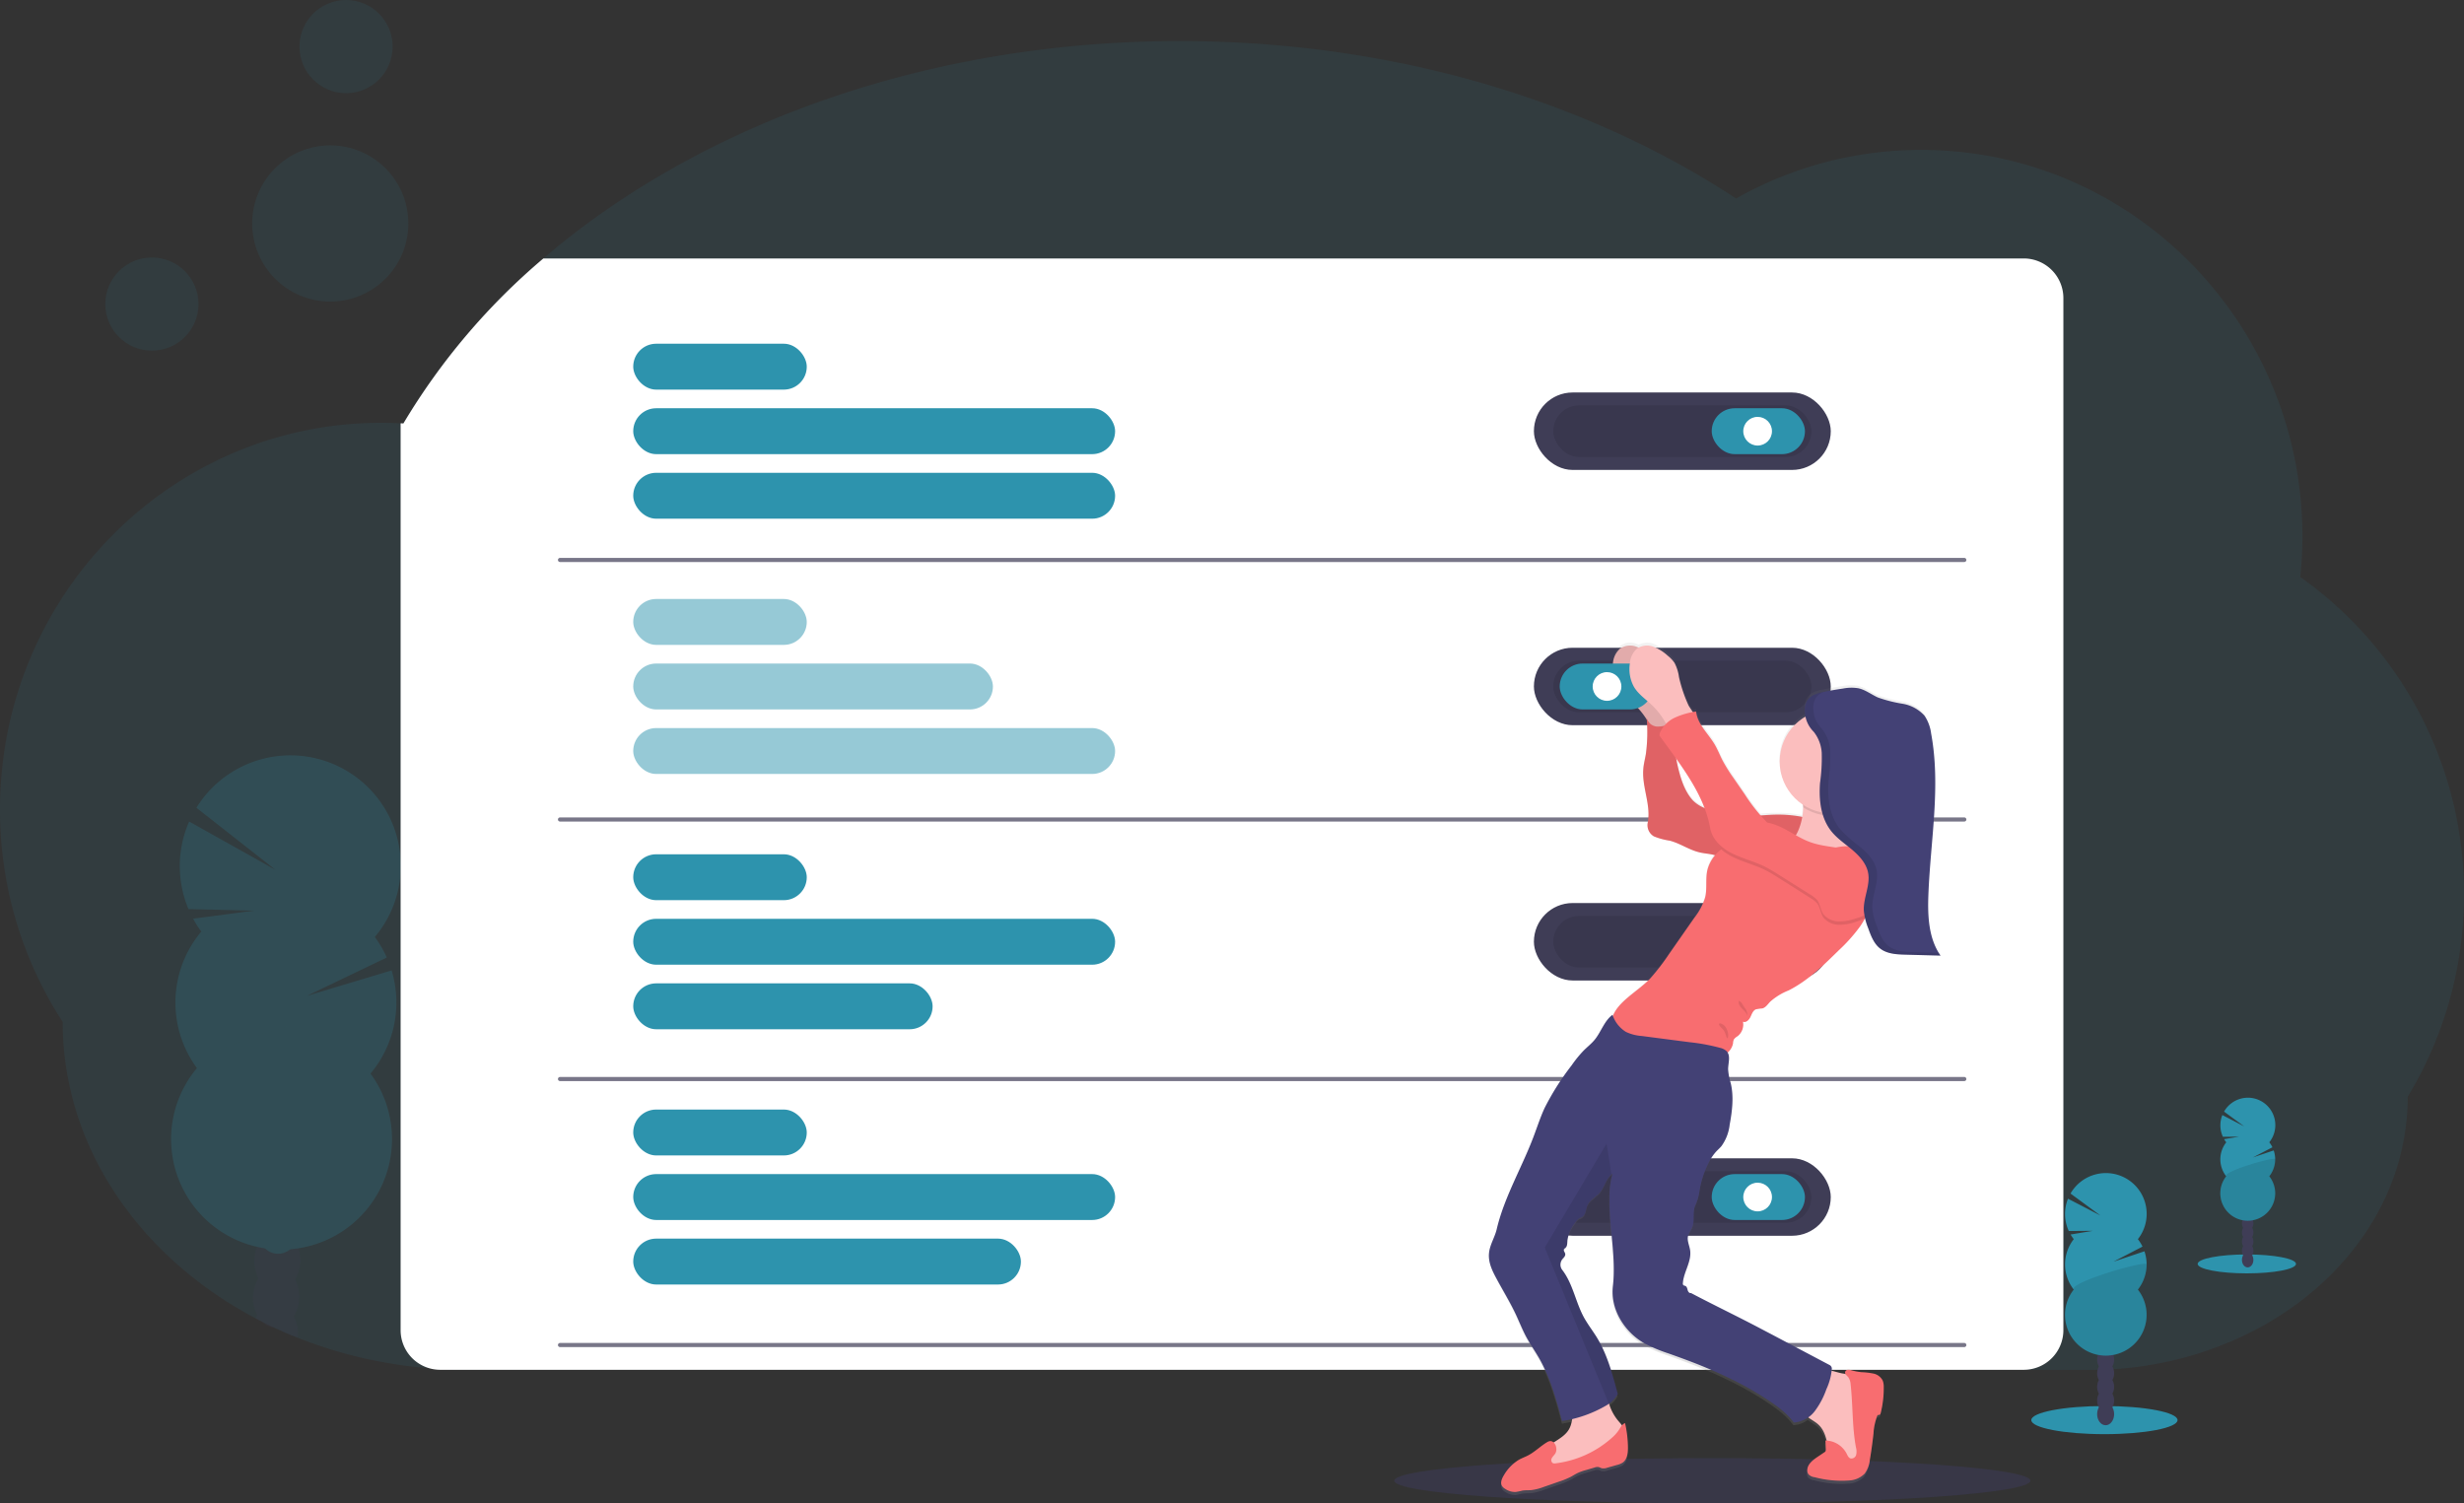<svg xmlns="http://www.w3.org/2000/svg" xmlns:xlink="http://www.w3.org/1999/xlink" width="597.999" height="364.857" viewBox="0 0 597.999 364.857"><rect x="0" y="0" width="597.999" height="364.857" fill="#333333" stroke="none"/><defs><style>.a,.d{fill:#2d93ad;}.a,.f,.j{opacity:0.1;}.b{opacity:0.2;}.c{fill:#3f3d56;}.e{fill:#fff;}.g,.j{fill:#6c63ff;}.h{opacity:0.5;}.i{fill:none;stroke:#3f3d56;stroke-linecap:round;stroke-miterlimit:10;opacity:0.7;}.k{fill:url(#a);}.l{fill:#fbbebe;}.m{fill:#f86d70;}.n{fill:#434175;}</style><linearGradient id="a" x1="9.046" y1="1" x2="9.046" gradientUnits="objectBoundingBox"><stop offset="0" stop-color="gray" stop-opacity="0.251"/><stop offset="0.54" stop-color="gray" stop-opacity="0.122"/><stop offset="1" stop-color="gray" stop-opacity="0.102"/></linearGradient></defs><g transform="translate(0)"><path class="a" d="M626,327.2a94.383,94.383,0,0,1-13.654,49.073c0,18.1-8.437,34.5-22.122,46.455a75.659,75.659,0,0,1-11.019,7.987c-.157.1-.319.193-.481.287-.293.173-.585.345-.883.523l-.277.162h0a86.046,86.046,0,0,1-42.393,10.873H141.52q-4.7,0-9.325-.376a110.372,110.372,0,0,1-31.918-7.391q-2.99-1.181-5.865-2.54-1.37-.643-2.713-1.322c-.559-.282-1.119-.575-1.673-.868a97.969,97.969,0,0,1-18.013-12.226c-17.773-15.279-28.792-36.387-28.792-59.7A94.352,94.352,0,0,1,28,306.557c0-51.823,41.421-93.835,92.522-93.835,1.568,0,3.136.047,4.7.131a4.783,4.783,0,0,1,.669.031,159.413,159.413,0,0,1,33.977-40.051c37.762-32.357,92.951-52.753,154.429-52.753,51.656,0,98.874,14.4,135.041,38.2a91.048,91.048,0,0,1,44.928-11.787c51.091,0,92.522,42.011,92.522,93.835a96.68,96.68,0,0,1-.523,9.817A94.091,94.091,0,0,1,626,327.2Z" transform="translate(-28 -110.106)"/><g class="b" transform="translate(41.525 183.339)"><path class="c" d="M156.963,713.939a6.226,6.226,0,0,1-.052.706q-2.99-1.181-5.865-2.54a4.758,4.758,0,0,1-2.713-1.323c-.559-.282-1.119-.575-1.673-.868a7.157,7.157,0,0,1,.423-.763,4.863,4.863,0,0,1,8.85.272A8.818,8.818,0,0,1,156.963,713.939Z" transform="translate(-126.159 -573.298)"/><path class="c" d="M156.692,696.819a8.823,8.823,0,0,1-1.312,4.433,5.262,5.262,0,0,1-4.516,2.708l-.371-.026a4.757,4.757,0,0,1-2.713-1.323,6.552,6.552,0,0,1-1.249-1.631,9.174,9.174,0,0,1,.282-8.949,4.863,4.863,0,0,1,8.85.272A8.818,8.818,0,0,1,156.692,696.819Z" transform="translate(-125.606 -565.127)"/><ellipse class="c" cx="7.323" cy="5.593" rx="7.323" ry="5.593" transform="translate(19.958 129.727) rotate(-88.19)"/><ellipse class="d" cx="7.323" cy="5.593" rx="7.323" ry="5.593" transform="translate(20.238 120.778) rotate(-88.19)"/><ellipse class="d" cx="7.323" cy="5.593" rx="7.323" ry="5.593" transform="translate(20.571 111.258) rotate(-88.282)"/><path class="d" d="M114.774,494.5a25.958,25.958,0,0,1-1.986-3.136l14.772-1.95-15.9-.382a26.858,26.858,0,0,1,.162-21.244l20.972,11.735-19.21-15.081a26.805,26.805,0,1,1,43.3,31.364,26.722,26.722,0,0,1,2.9,4.982L140.4,510.1l20.559-6.184a26.836,26.836,0,0,1-5.133,25.044,26.805,26.805,0,1,1-42.111-1.328,26.805,26.805,0,0,1,1.045-33.13Z" transform="translate(-107.44 -451.737)"/><path class="a" d="M162.1,567.732a26.69,26.69,0,0,1-6.273,16.382,26.805,26.805,0,1,1-42.111-1.328C110.279,578.118,162.19,564.721,162.1,567.732Z" transform="translate(-107.44 -506.89)"/></g><path class="e" d="M617.544,230.623V481.1a9.623,9.623,0,0,1-9.623,9.623h-384.3a9.477,9.477,0,0,1-2.655-.376A9.608,9.608,0,0,1,214,481.1V261.02a4.778,4.778,0,0,1,.669.031A159.413,159.413,0,0,1,248.646,221H607.921A9.623,9.623,0,0,1,617.544,230.623Z" transform="translate(-116.773 -158.273)"/><rect class="c" width="72.047" height="18.797" rx="9.399" transform="translate(372.269 95.256)"/><rect class="f" width="62.654" height="12.509" rx="6.254" transform="translate(376.964 98.398)"/><rect class="d" width="22.624" height="11.139" rx="5.57" transform="translate(415.426 99.083)"/><circle class="e" cx="3.481" cy="3.481" r="3.481" transform="translate(423.084 101.174)"/><rect class="c" width="72.047" height="18.797" rx="9.399" transform="translate(372.269 219.168)"/><rect class="f" width="62.654" height="12.509" rx="6.254" transform="translate(376.964 222.31)"/><rect class="g" width="22.624" height="11.139" rx="5.57" transform="translate(415.426 222.995)"/><circle class="e" cx="3.481" cy="3.481" r="3.481" transform="translate(423.084 225.086)"/><rect class="c" width="72.047" height="18.797" rx="9.399" transform="translate(372.269 281.122)"/><rect class="f" width="62.654" height="12.509" rx="6.254" transform="translate(376.964 284.269)"/><rect class="d" width="22.624" height="11.139" rx="5.57" transform="translate(415.426 284.953)"/><circle class="e" cx="3.481" cy="3.481" r="3.481" transform="translate(423.084 287.039)"/><rect class="d" width="42.116" height="11.139" rx="5.57" transform="translate(153.681 83.422)"/><rect class="d" width="116.949" height="11.139" rx="5.57" transform="translate(153.681 99.083)"/><rect class="d" width="116.949" height="11.139" rx="5.57" transform="translate(153.681 114.749)"/><g class="h" transform="translate(153.681 145.375)"><rect class="d" width="42.116" height="11.139" rx="5.57"/><rect class="d" width="87.295" height="11.139" rx="5.57" transform="translate(0 15.666)"/><rect class="d" width="116.949" height="11.139" rx="5.57" transform="translate(0 31.327)"/></g><rect class="d" width="42.116" height="11.139" rx="5.57" transform="translate(153.681 207.334)"/><rect class="d" width="116.949" height="11.139" rx="5.57" transform="translate(153.681 222.995)"/><rect class="d" width="72.659" height="11.139" rx="5.57" transform="translate(153.681 238.661)"/><rect class="d" width="42.116" height="11.139" rx="5.57" transform="translate(153.681 269.287)"/><rect class="d" width="116.949" height="11.139" rx="5.57" transform="translate(153.681 284.953)"/><rect class="d" width="94.091" height="11.139" rx="5.57" transform="translate(153.681 300.614)"/><line class="i" x2="340.817" transform="translate(135.909 135.903)"/><line class="i" x2="340.817" transform="translate(135.909 198.892)"/><line class="i" x2="340.817" transform="translate(135.909 261.88)"/><line class="i" x2="340.817" transform="translate(135.909 326.437)"/><ellipse class="j" cx="77.196" cy="5.489" rx="77.196" ry="5.489" transform="translate(338.371 353.88)"/><circle class="a" cx="11.307" cy="11.307" r="11.307" transform="translate(25.556 62.492)"/><circle class="a" cx="11.307" cy="11.307" r="11.307" transform="translate(72.68 0)"/><circle class="a" cx="18.949" cy="18.949" r="18.949" transform="translate(61.206 35.289)"/><rect class="c" width="72.047" height="18.797" rx="9.399" transform="translate(372.269 157.21)"/><rect class="f" width="62.654" height="12.509" rx="6.254" transform="translate(376.964 160.357)"/><path class="k" d="M737.067,588.936c.821-.12,1.641-.288,2.446-.476a7.64,7.64,0,0,1-.69,2.321c-.8,1.516-2.363,2.431-3.8,3.361a1.176,1.176,0,0,0-1.484-.1c-1.73,1.045-3.11,2.52-4.945,3.419-.643.314-1.312.565-1.939.915a10.456,10.456,0,0,0-3.659,3.779c-.523.81-.946,1.877-.434,2.682a2.321,2.321,0,0,0,.742.664,4.223,4.223,0,0,0,2.546.758c.523-.047,1.045-.246,1.615-.334.716-.125,1.448-.063,2.169-.125a12.684,12.684,0,0,0,3.053-.789l3.591-1.255a20.72,20.72,0,0,0,2.953-1.213c.57-.308,1.108-.669,1.688-.951a13.608,13.608,0,0,1,2.018-.711l2.039-.6a1.987,1.987,0,0,1,.92-.12c.282.052.523.23.81.3a2.447,2.447,0,0,0,1.307-.125l2.363-.669a4.453,4.453,0,0,0,1.406-.585c1.082-.768,1.276-2.295,1.27-3.628a27.481,27.481,0,0,0-.679-6,1.867,1.867,0,0,0-.768.58,11.175,11.175,0,0,0-.779-.978,11.659,11.659,0,0,1-2.358-4.354,7.663,7.663,0,0,0,2.091-2.363c-1.249-4.762-2.53-9.6-5.07-13.8-.831-1.37-1.782-2.655-2.614-4-2.472-3.92-2.979-8.886-5.807-12.545a2.175,2.175,0,0,1,0-2.551c.324-.429.847-.831.747-1.364-.073-.382-.47-.732-.319-1.087.073-.173.251-.267.387-.392.481-.45.418-1.207.465-1.866a9.084,9.084,0,0,1,2.044-4.475,2.751,2.751,0,0,1,.753-.815c.256-.157.559-.23.815-.387.9-.57.836-1.892,1.265-2.875.564-1.3,1.986-1.95,2.917-3,1.187-1.338,1.49-3.2,2.739-4.365a3.192,3.192,0,0,1,.413-.334,21.032,21.032,0,0,0-.737,6.09c-.12,7.072,1.636,14.391.815,21.432-.648,5.572,2.755,11.129,7.579,13.915a36.228,36.228,0,0,0,5.9,2.5c3.021,1.082,6.032,2.2,9,3.44q3.136,1.317,6.189,2.828a77.041,77.041,0,0,1,7.318,4.082c2.906,1.866,5.818,3.758,7.883,6.545a6.241,6.241,0,0,0,3.481-1.281c.795.627,1.756,1.1,2.5,1.8a7.557,7.557,0,0,1,1.986,3.9H800.9c.037.7.068,1.39.1,2.091a.888.888,0,0,1-.078.523.946.946,0,0,1-.282.256l-1.61,1.093c-1.171.789-2.462,1.788-2.525,3.2a1.631,1.631,0,0,0,.35,1.145,2.467,2.467,0,0,0,1.432.648,25.236,25.236,0,0,0,8.51.784,5.6,5.6,0,0,0,3.623-1.673,7.173,7.173,0,0,0,1.265-3.471c.35-2.091.643-4.229.873-6.351a14.042,14.042,0,0,1,.868-4.218.523.523,0,0,1,.225-.282c.12-.052.261,0,.387-.052s.209-.246.251-.4a24.931,24.931,0,0,0,.748-6.315,4.254,4.254,0,0,0-.246-1.626,3.283,3.283,0,0,0-2.237-1.725,17.808,17.808,0,0,0-2.891-.345,14.36,14.36,0,0,1-2.4-.439,2.194,2.194,0,0,0-1-.131.7.7,0,0,0-.607.7.9.9,0,0,0,.126.34l-.815-.162c-.659-.12-1.568-.408-2.556-.648a4.544,4.544,0,0,1,.031-.523.988.988,0,0,0-.554-.9l-13.81-7.381-2.582-1.38c-5.656-3.027-11.5-5.823-17.172-8.85-.376.115-.69-.319-.8-.706s-.188-.847-.549-1.019c-.178-.084-.413-.078-.523-.23a.622.622,0,0,1-.1-.465c.183-2.755,2.154-5.3,1.762-8.024-.167-1.166-.768-2.316-.523-3.46a16.37,16.37,0,0,1,1.046-2.185c.679-1.683,0-3.706.742-5.353a12.392,12.392,0,0,0,1-3.408,23.415,23.415,0,0,1,2.091-6.764,12.21,12.21,0,0,1,1.945-2.964c.413-.45.878-.852,1.275-1.317a11.01,11.01,0,0,0,1.986-5.227c.617-3.351,1.046-6.827.272-10.151a14.518,14.518,0,0,1-.643-3.413c0-1.39.559-2.985-.115-4.1a3.607,3.607,0,0,0,1.3-2.232,2.883,2.883,0,0,1,.183-.925,2.687,2.687,0,0,1,.873-.784,3.612,3.612,0,0,0,1.349-3.591c.716.324,1.469-.4,1.809-1.119s.6-1.568,1.323-1.892a10.893,10.893,0,0,1,1.568-.22c.831-.214,1.338-1.045,1.923-1.657a14.824,14.824,0,0,1,4.443-2.739c4.631-2.358,8.405-6.085,12.1-9.754a40.964,40.964,0,0,0,5.227-5.886c.413-.612.789-1.244,1.145-1.892l.094-.047.031.115c.057.23.125.46.193.685.167.523.355,1.082.523,1.615a12.113,12.113,0,0,0,2.326,4.427,5.476,5.476,0,0,0,1.192.925,8,8,0,0,0,3.068.92c.408.052.821.084,1.234.1s.826.037,1.234.047l8.458.225c-2.906-4.213-3.136-9.691-2.943-14.819.486-13.173,3.053-26.466.669-39.429a10.106,10.106,0,0,0-1.626-4.4,9.03,9.03,0,0,0-5.321-2.906A31.959,31.959,0,0,1,813.6,412.1c-1.568-.716-3.011-1.866-4.7-2.242a10.361,10.361,0,0,0-3.764.063q-2.29.34-4.553.8l-.366.078h.016l-.251.057h-.068l-.225.052H799.6l-.209.057-.094.026-.193.063-.11.037-.178.057-.115.047-.167.063-.125.052-.152.068-.125.063-.141.068-.125.073-.131.073-.125.084-.12.078-.125.089-.1.084-.12.1-.1.089a1.266,1.266,0,0,0-.115.12l-.089.089a1.562,1.562,0,0,0-.115.146c0,.026-.047.052-.068.084s-.094.136-.141.214v.031a3.186,3.186,0,0,0-.288.622c-.036.11-.073.22-.1.329a4.982,4.982,0,0,0-.115.68,1.575,1.575,0,0,1-.026.35v.7a10.3,10.3,0,0,0,.131,1.171,12.739,12.739,0,0,0-.606,21.552,5.727,5.727,0,0,1,.042.622v.136a17.278,17.278,0,0,1-.23,2.206,30.662,30.662,0,0,0-6.273-.559c-1.255,0-2.52.115-3.785.214a57.05,57.05,0,0,1-3.785-5.123l-2.791-4.093a38.971,38.971,0,0,1-2.614-4.182c-.685-1.328-1.218-2.739-1.981-4.025-1.568-2.65-4.13-4.9-4.448-7.972l-.737.152c-.4-.659-.91-1.354-1.1-1.735a34.267,34.267,0,0,1-2.321-6.8,10.441,10.441,0,0,0-1.113-3.523,7.94,7.94,0,0,0-1.626-1.725,10.753,10.753,0,0,0-3.481-2.2,4.5,4.5,0,0,0-3.56.209,5.215,5.215,0,0,0-.523-.209,4.312,4.312,0,0,0-3.952.46,5.313,5.313,0,0,0-1.736,3.659,9.034,9.034,0,0,0,.931,5.551c1.046,1.871,2.917,3.136,4.464,4.621a18.08,18.08,0,0,1,2.807,3.492,38.244,38.244,0,0,1-.214,8.473c-.2,1.2-.523,2.384-.617,3.6-.382,4.38,1.9,8.761,1.082,13.068a3.189,3.189,0,0,0,1.479,3.382,16.3,16.3,0,0,0,3.826,1.045c2.525.648,4.7,2.263,7.255,2.865,1.176.282,2.4.335,3.57.648l.183.058a8.5,8.5,0,0,0-1.877,3.565c-.523,2.2-.031,4.542-.554,6.738a15.022,15.022,0,0,1-2.567,4.919q-3.063,4.433-6.137,8.886a54.419,54.419,0,0,1-4.522,5.943c-2.818,3.079-7.679,5.52-9.111,9.221-.031-.089-.073-.178-.1-.267-2.028,1.49-2.786,4.265-4.4,6.194-.789.936-1.762,1.694-2.614,2.561a29.559,29.559,0,0,0-2.891,3.591,63.745,63.745,0,0,0-6.545,10.423c-.9,1.945-1.594,3.968-2.31,5.98-2.812,7.93-7.4,15.452-9.31,23.653-.465,2-1.683,3.811-1.866,5.86-.2,2.185.794,4.286,1.829,6.215,1.568,2.948,3.314,5.813,4.7,8.845.821,1.767,1.531,3.591,2.446,5.316,1,1.882,2.222,3.628,3.267,5.483C734.249,578.482,735.713,583.745,737.067,588.936ZM771.65,439.149l-.251-.125a8.657,8.657,0,0,1-2.535-1.678c-2.253-2.4-3.22-6.027-3.926-9.263-.083-.387-.157-.768-.225-1.155a55.589,55.589,0,0,1,6.937,12.232Z" transform="translate(-358.002 -243.414)"/><path class="l" d="M788.7,408.4a10.26,10.26,0,0,0-1.108-3.5,7.923,7.923,0,0,0-1.631-1.715,10.839,10.839,0,0,0-3.492-2.18,4.359,4.359,0,0,0-3.952.455,5.276,5.276,0,0,0-1.741,3.659,8.923,8.923,0,0,0,.93,5.515c1.072,1.861,2.922,3.105,4.475,4.59a17.977,17.977,0,0,1,2.917,3.659,10.568,10.568,0,0,0,1.328,1.945,2.53,2.53,0,0,0,2.091.841,3.658,3.658,0,0,0,1.709-1.009c.638-.559,2.352-1.568,2.4-2.441.042-.716-1.3-2.337-1.626-3.011A34.184,34.184,0,0,1,788.7,408.4Z" transform="translate(-385.323 -244.052)"/><path class="f" d="M788.7,408.4a10.26,10.26,0,0,0-1.108-3.5,7.923,7.923,0,0,0-1.631-1.715,10.839,10.839,0,0,0-3.492-2.18,4.359,4.359,0,0,0-3.952.455,5.276,5.276,0,0,0-1.741,3.659,8.923,8.923,0,0,0,.93,5.515c1.072,1.861,2.922,3.105,4.475,4.59a17.977,17.977,0,0,1,2.917,3.659,10.568,10.568,0,0,0,1.328,1.945,2.53,2.53,0,0,0,2.091.841,3.658,3.658,0,0,0,1.709-1.009c.638-.559,2.352-1.568,2.4-2.441.042-.716-1.3-2.337-1.626-3.011A34.184,34.184,0,0,1,788.7,408.4Z" transform="translate(-385.323 -244.052)"/><path class="m" d="M831.639,458.574a30.779,30.779,0,0,0-8.458-1.045c-4.762.068-9.665,1.223-14.2-.24a24.78,24.78,0,0,1-3.4-1.448,8.666,8.666,0,0,1-2.54-1.667c-2.258-2.389-3.23-5.99-3.931-9.2a61.392,61.392,0,0,1-1.071-9.791,7.5,7.5,0,0,1-3.711.977,2.727,2.727,0,0,1-2.614-2.4,39.7,39.7,0,0,1-.172,9.122c-.2,1.192-.523,2.368-.612,3.57-.387,4.354,1.9,8.7,1.082,12.995a3.136,3.136,0,0,0,1.479,3.356,16.61,16.61,0,0,0,3.832,1.045c2.525.643,4.7,2.248,7.266,2.849,1.176.277,2.4.329,3.576.643,1.667.444,3.189,1.4,4.893,1.7,1.276.23,2.614.073,3.884.183,1.124.094,2.222.387,3.351.418a9.654,9.654,0,0,0,7.193-3.56C829.313,464.01,830.479,461.067,831.639,458.574Z" transform="translate(-392.105 -259.818)"/><path class="f" d="M831.639,458.574a30.779,30.779,0,0,0-8.458-1.045c-4.762.068-9.665,1.223-14.2-.24a24.78,24.78,0,0,1-3.4-1.448,8.666,8.666,0,0,1-2.54-1.667c-2.258-2.389-3.23-5.99-3.931-9.2a61.392,61.392,0,0,1-1.071-9.791,7.5,7.5,0,0,1-3.711.977,2.727,2.727,0,0,1-2.614-2.4,39.7,39.7,0,0,1-.172,9.122c-.2,1.192-.523,2.368-.612,3.57-.387,4.354,1.9,8.7,1.082,12.995a3.136,3.136,0,0,0,1.479,3.356,16.61,16.61,0,0,0,3.832,1.045c2.525.643,4.7,2.248,7.266,2.849,1.176.277,2.4.329,3.576.643,1.667.444,3.189,1.4,4.893,1.7,1.276.23,2.614.073,3.884.183,1.124.094,2.222.387,3.351.418a9.654,9.654,0,0,0,7.193-3.56C829.313,464.01,830.479,461.067,831.639,458.574Z" transform="translate(-392.105 -259.818)"/><path class="l" d="M874.368,737.737a7.153,7.153,0,0,1,2.441.763,5.749,5.749,0,0,1,2.122,2.865,24.858,24.858,0,0,1,1.427,8.944,19.253,19.253,0,0,1-.92,7.25,4.613,4.613,0,0,1-1.207,1.9,4.355,4.355,0,0,1-1.662.805,4.454,4.454,0,0,1-3.9-.481c-1.192-.931-1.49-2.577-1.741-4.067-.34-2.007-.821-4.145-2.316-5.53-1.108-1.046-2.7-1.568-3.5-2.833-.962-1.521-.455-3.507.157-5.2.523-1.469,1.312-4.443,2.849-5.2S872.773,737.45,874.368,737.737Z" transform="translate(-427.275 -404.41)"/><path class="l" d="M759.577,749.839a11.577,11.577,0,0,0,2.394,4.448c.679.784,1.531,1.735,1.176,2.708a2.518,2.518,0,0,1-.643.863c-5.05,4.935-12.112,7.318-19.116,8.217a.673.673,0,0,1-.34,0c-.2-.089-.256-.35-.277-.575a7.062,7.062,0,0,1,0-2.2c.34-1.709,1.84-2.917,3.309-3.863s3.074-1.856,3.889-3.4c1.019-1.913.591-4.407,1.8-6.2a6.466,6.466,0,0,1,4.553-2.352c.6-.094,1.882-.753,2.394-.449S759.4,749.238,759.577,749.839Z" transform="translate(-369.101 -409.299)"/><path class="m" d="M876.254,737.69a.7.7,0,0,1,.606-.69,2.273,2.273,0,0,1,1,.125,13.858,13.858,0,0,0,2.4.444,17.809,17.809,0,0,1,2.9.34,3.277,3.277,0,0,1,2.242,1.709,4.244,4.244,0,0,1,.246,1.62,24.6,24.6,0,0,1-.748,6.273c-.042.157-.1.34-.256.4s-.261,0-.382.057a.471.471,0,0,0-.225.282,13.814,13.814,0,0,0-.873,4.182c-.23,2.091-.523,4.213-.873,6.3a6.925,6.925,0,0,1-1.265,3.45,5.611,5.611,0,0,1-3.628,1.662,25.571,25.571,0,0,1-8.52-.779,2.494,2.494,0,0,1-1.438-.643,1.614,1.614,0,0,1-.35-1.14c.063-1.406,1.359-2.4,2.525-3.183l1.615-1.082a.835.835,0,0,0,.282-.256.874.874,0,0,0,.078-.523l-.1-2.091a5.923,5.923,0,0,1,5.159,3.21c.219.444.434.962.894,1.134a1.181,1.181,0,0,0,1.406-.852,3.623,3.623,0,0,0-.047-1.814c-.946-5.055-.721-10.251-1.3-15.358a3.466,3.466,0,0,0-.523-1.62C876.829,738.5,876.312,738.16,876.254,737.69Z" transform="translate(-428.472 -404.541)"/><rect class="d" width="22.624" height="11.139" rx="5.57" transform="translate(401.155 172.181) rotate(180)"/><circle class="e" cx="3.481" cy="3.481" r="3.481" transform="translate(386.535 163.127)"/><path class="m" d="M738.114,769.1c-.235.392-.606.7-.826,1.1a.941.941,0,0,0,.178,1.228,1.213,1.213,0,0,0,.747.073,25.149,25.149,0,0,0,13.591-6.158,9.519,9.519,0,0,0,1.667-1.824c.444-.674.821-1.5,1.568-1.782a27.134,27.134,0,0,1,.7,5.985c0,1.328-.188,2.838-1.27,3.607a4.51,4.51,0,0,1-1.411.575l-2.363.669a2.514,2.514,0,0,1-1.312.125c-.277-.073-.523-.251-.81-.3a1.987,1.987,0,0,0-.92.12l-2.044.6a12.991,12.991,0,0,0-2.018.706c-.585.277-1.124.632-1.694.941a20.274,20.274,0,0,1-2.959,1.2l-3.591,1.249a13.029,13.029,0,0,1-3.058.784c-.721.063-1.458,0-2.175.12a14.766,14.766,0,0,1-1.62.334,4.239,4.239,0,0,1-2.546-.753,2.365,2.365,0,0,1-.742-.659c-.523-.8-.068-1.856.434-2.666a10.538,10.538,0,0,1,3.659-3.753c.627-.345,1.3-.6,1.945-.91,1.835-.889,3.22-2.373,4.95-3.387C737.832,765.358,738.883,767.83,738.114,769.1Z" transform="translate(-360.649 -416.349)"/><path class="l" d="M846.69,483.334a14.935,14.935,0,0,0,6.356,2.473,25.885,25.885,0,0,0,3.6.193,91.4,91.4,0,0,0,14.966-1.249c-1.965-2.169-3.957-4.49-4.7-7.318a12.081,12.081,0,0,1-.23-4.584,34.517,34.517,0,0,1,1.4-5.75,40.587,40.587,0,0,1-6.325-.162c-1.2-.125-4.135-1.213-5.175-.387s-.24,3.487-.225,4.736a1.148,1.148,0,0,1,0,.136,15.123,15.123,0,0,1-1.207,5.53C853.647,480.329,850.407,483.109,846.69,483.334Z" transform="translate(-418.74 -275.321)"/><path class="f" d="M864.9,471.24a12.577,12.577,0,0,0,10.324,1.568,34.5,34.5,0,0,1,1.4-5.75,40.581,40.581,0,0,1-6.325-.162c-1.2-.125-4.135-1.213-5.175-.387S864.883,469.991,864.9,471.24Z" transform="translate(-427.283 -275.302)"/><circle class="l" cx="12.603" cy="12.603" r="12.603" transform="translate(431.912 172.202)"/><path class="m" d="M776.09,534.549a5.87,5.87,0,0,0,2.844,5.055,11.337,11.337,0,0,0,3.084,1.087c5.75,1.39,11.667,2.509,17.59,2.169a9.666,9.666,0,0,0,3.732-.784,4,4,0,0,0,2.305-2.88,2.708,2.708,0,0,1,.178-.915,2.669,2.669,0,0,1,.873-.779,3.576,3.576,0,0,0,1.354-3.565c.716.324,1.469-.4,1.809-1.113s.6-1.568,1.323-1.877a10.875,10.875,0,0,1,1.568-.22c.831-.214,1.338-1.045,1.924-1.647a15.089,15.089,0,0,1,4.448-2.723c4.642-2.337,8.421-6.043,12.127-9.686a40.646,40.646,0,0,0,5.227-5.844,21.528,21.528,0,0,0,1.15-1.882,53.227,53.227,0,0,0,2.9-6.644,7.661,7.661,0,0,0,.753-3.805,1.733,1.733,0,0,0-.068-.35,7.315,7.315,0,0,0-1.145-2.31c-1.281-1.882-2.959-3.659-5.164-4.245s-4.4.12-6.644.6a16.643,16.643,0,0,1-2.253.345,21.164,21.164,0,0,1-7.015-1.1l-2.5-.69c-1.249-.345-1.877-1.856-3.136-2.122a4.244,4.244,0,0,0-1.7.089,23.413,23.413,0,0,0-7.423,2.425,11.139,11.139,0,0,0-1.443.983,9.131,9.131,0,0,0-3.356,4.95c-.523,2.18-.031,4.511-.554,6.691a14.9,14.9,0,0,1-2.567,4.882l-6.158,8.818a54.433,54.433,0,0,1-4.527,5.9C782.316,526.953,776.179,529.661,776.09,534.549Z" transform="translate(-385.044 -285.977)"/><path class="l" d="M796.55,408.4a10.26,10.26,0,0,0-1.108-3.5,7.928,7.928,0,0,0-1.631-1.714,10.841,10.841,0,0,0-3.492-2.18,4.36,4.36,0,0,0-3.952.455,5.277,5.277,0,0,0-1.741,3.659,8.923,8.923,0,0,0,.93,5.515c1.046,1.861,2.922,3.105,4.475,4.59a17.982,17.982,0,0,1,2.917,3.659,10.565,10.565,0,0,0,1.328,1.945,2.53,2.53,0,0,0,2.091.842,3.659,3.659,0,0,0,1.709-1.009c.638-.559,2.352-1.568,2.4-2.441.042-.716-1.3-2.337-1.626-3.011A34.2,34.2,0,0,1,796.55,408.4Z" transform="translate(-389.07 -244.052)"/><path class="n" d="M721.118,636.188c1.568,2.927,3.314,5.75,4.731,8.782.821,1.762,1.531,3.57,2.446,5.285,1,1.866,2.227,3.6,3.272,5.442,2.614,4.652,4.093,9.9,5.447,15.07a30,30,0,0,0,10.726-3.774,6.757,6.757,0,0,0,.643-.413,7.59,7.59,0,0,0,2.164-2.389c-1.249-4.7-2.53-9.529-5.076-13.706-.831-1.359-1.782-2.614-2.614-3.978-2.473-3.894-2.985-8.8-5.813-12.446a2.133,2.133,0,0,1,0-2.53c.324-.423.847-.826.747-1.354-.073-.382-.47-.727-.319-1.082.073-.172.251-.267.387-.392.481-.439.418-1.2.465-1.845a9.044,9.044,0,0,1,2.049-4.448,2.79,2.79,0,0,1,.753-.81c.256-.157.559-.23.815-.387.9-.559.836-1.877,1.27-2.854.564-1.286,1.986-1.939,2.922-2.98,1.187-1.328,1.484-3.173,2.739-4.333a3.731,3.731,0,0,1,.413-.334,20.763,20.763,0,0,0-.737,6.069c-.12,7.025,1.636,14.291.815,21.27-.648,5.531,2.76,11.05,7.59,13.821a36.741,36.741,0,0,0,5.912,2.488c3.021,1.072,6.043,2.174,9.007,3.413,2.091.868,4.182,1.809,6.2,2.807a76.311,76.311,0,0,1,7.318,4.056c2.911,1.85,5.828,3.732,7.893,6.5a7.081,7.081,0,0,0,5.1-2.807,19.683,19.683,0,0,0,2.791-5.285,14.685,14.685,0,0,0,1.328-4.982.993.993,0,0,0-.554-.894l-13.831-7.318-2.614-1.37c-5.661-3.006-11.5-5.787-17.193-8.787-.381.11-.7-.324-.8-.7s-.188-.847-.549-1.014c-.183-.084-.413-.084-.523-.23a.628.628,0,0,1-.094-.46c.183-2.739,2.159-5.259,1.762-7.972-.167-1.16-.769-2.3-.523-3.434a15.978,15.978,0,0,1,1.045-2.174c.674-1.673,0-3.659.742-5.316a12.193,12.193,0,0,0,1-3.387,22.941,22.941,0,0,1,2.117-6.712,12.114,12.114,0,0,1,1.945-2.948c.418-.444.883-.847,1.275-1.307a10.913,10.913,0,0,0,1.992-5.165c.617-3.33,1.045-6.8.272-10.083a14.342,14.342,0,0,1-.643-3.393c0-1.521.685-3.3-.371-4.406a3.45,3.45,0,0,0-1.568-.795,47.259,47.259,0,0,0-7.5-1.385l-11.531-1.5a10.6,10.6,0,0,1-3.842-1,7.661,7.661,0,0,1-3.241-4.14c-2.028,1.479-2.791,4.234-4.406,6.147-.789.936-1.762,1.688-2.614,2.546a28.814,28.814,0,0,0-2.9,3.57,63.432,63.432,0,0,0-6.56,10.35c-.894,1.929-1.568,3.941-2.31,5.938-2.817,7.878-7.412,15.352-9.32,23.491-.47,1.992-1.688,3.785-1.871,5.823C719.079,632.195,720.077,634.286,721.118,636.188Z" transform="translate(-357.923 -325.877)"/><path class="f" d="M836.967,567.716a3.581,3.581,0,0,1,.423,1.7c-.256-1.275-2.012-1.981-2.122-3.241-.052-.58.052-.554.413-.246C836.23,566.388,836.466,567.214,836.967,567.716Z" transform="translate(-413.283 -322.798)"/><path class="f" d="M827.275,576.567a2.693,2.693,0,0,1,.8,1.181,3.006,3.006,0,0,1,.157,2.054c-.256-.12-.345-.434-.423-.711a4.9,4.9,0,0,0-.523-1.218c-.209-.329-1.166-1.113-1.155-1.474C826.114,575.856,827.018,576.374,827.275,576.567Z" transform="translate(-408.927 -327.781)"/><path class="f" d="M827.14,492.071a13.19,13.19,0,0,0,2.655,1.767c2.5,1.265,5.264,1.929,7.778,3.136a37.752,37.752,0,0,1,3.607,2.091c2.493,1.568,4.982,3.136,7.47,4.731a8.233,8.233,0,0,1,1.647,1.249c.9.962.894,2.614,1.715,3.659a4.913,4.913,0,0,0,3.622,1.673,11.76,11.76,0,0,0,4.041-.68,19.984,19.984,0,0,0,2.31-.841,10.7,10.7,0,0,0,2.216-1.265,6.372,6.372,0,0,0,2.614-4.124,8.145,8.145,0,0,0-.444-3.366,13.111,13.111,0,0,0-.794-2.044,7.94,7.94,0,0,0-.638-1.072c-1.714-2.431-4.736-3.575-7.658-4.145-1.542-.3-3.11-.481-4.657-.742a16.631,16.631,0,0,1-2.253.345,21.165,21.165,0,0,1-7.015-1.1l-2.5-.69c-1.249-.345-1.877-1.856-3.136-2.122a4.242,4.242,0,0,0-1.7.089,23.411,23.411,0,0,0-7.423,2.425A11.147,11.147,0,0,0,827.14,492.071Z" transform="translate(-409.409 -285.934)"/><path class="m" d="M807.3,431.36c.319,3.047,2.891,5.285,4.459,7.914.763,1.281,1.3,2.682,1.981,4a39.182,39.182,0,0,0,2.614,4.182l2.8,4.062a42.033,42.033,0,0,0,5.41,6.8c3.659.622,6.743,3.345,10.219,4.668,2.786,1.045,5.818,1.2,8.74,1.772s5.943,1.709,7.658,4.145a10.885,10.885,0,0,1,1.432,3.136,8.124,8.124,0,0,1,.444,3.361,6.372,6.372,0,0,1-2.614,4.13,14.485,14.485,0,0,1-4.522,2.091,11.888,11.888,0,0,1-4.041.68,4.934,4.934,0,0,1-3.628-1.673c-.815-1.045-.81-2.713-1.709-3.659a8.237,8.237,0,0,0-1.647-1.249l-7.47-4.7a37.754,37.754,0,0,0-3.607-2.091c-2.514-1.228-5.28-1.892-7.778-3.136s-4.825-3.351-5.316-6.105c-1.521-8.463-7.381-15.6-12.389-22.587.162-.031.115-.408.172-.565a7.318,7.318,0,0,1,3.659-3.7A18.479,18.479,0,0,1,807.3,431.36Z" transform="translate(-395.664 -258.672)"/><path class="n" d="M865.978,426.142a4.636,4.636,0,0,1,.523-2.655c.831-1.38,2.567-1.866,4.145-2.19s3.032-.575,4.558-.794a10.507,10.507,0,0,1,3.769-.068c1.7.376,3.136,1.521,4.7,2.227a33.435,33.435,0,0,0,5.98,1.526,9.187,9.187,0,0,1,5.332,2.885,10,10,0,0,1,1.626,4.365c2.389,12.875-.183,26.079-.669,39.163-.193,5.091.037,10.533,2.948,14.72l-8.474-.225c-2.169-.057-4.5-.173-6.2-1.511-1.505-1.176-2.216-3.074-2.854-4.867a15.157,15.157,0,0,1-1.087-4.365c-.131-3.074,1.615-6.09,1.045-9.116-.423-2.258-2.091-4.088-3.826-5.567s-3.711-2.77-5.138-4.574c-2.535-3.215-3.021-7.6-2.708-11.683a44.2,44.2,0,0,0,.413-7.282,9.162,9.162,0,0,0-1.918-5.1A7.192,7.192,0,0,1,865.978,426.142Z" transform="translate(-427.934 -253.392)"/><path class="f" d="M866.5,424.419c.816-1.359,2.509-1.851,4.062-2.169a4.009,4.009,0,0,0-2.012,1.568,4.7,4.7,0,0,0-.523,2.661c.115,2.274.821,3.277,2.169,4.887a9.118,9.118,0,0,1,1.924,5.1,44.8,44.8,0,0,1-.413,7.282c-.319,4.077.167,8.468,2.708,11.683a34.337,34.337,0,0,0,5.138,4.574c1.756,1.485,3.4,3.309,3.826,5.567.565,3.021-1.181,6.043-1.045,9.116a14.9,14.9,0,0,0,1.082,4.36c.643,1.8,1.354,3.7,2.854,4.872,1.7,1.338,4.041,1.453,6.21,1.511l6,.157c.131.219.272.439.418.653l-8.473-.225c-2.169-.058-4.5-.173-6.2-1.511-1.505-1.176-2.216-3.074-2.854-4.867a15.161,15.161,0,0,1-1.087-4.365c-.131-3.074,1.615-6.09,1.045-9.116-.423-2.258-2.091-4.088-3.826-5.567s-3.711-2.77-5.138-4.574c-2.535-3.215-3.021-7.6-2.708-11.683a44.2,44.2,0,0,0,.413-7.282,9.163,9.163,0,0,0-1.918-5.1c-1.349-1.61-2.054-2.614-2.174-4.888A4.637,4.637,0,0,1,866.5,424.419Z" transform="translate(-427.931 -254.324)"/><path class="f" d="M745.22,657.221l15.567,37.924a7.588,7.588,0,0,0,2.164-2.389c-1.249-4.7-2.53-9.529-5.076-13.706-.831-1.359-1.782-2.614-2.614-3.978-2.472-3.894-2.985-8.8-5.813-12.446a2.133,2.133,0,0,1,0-2.53c.324-.423.847-.826.748-1.354-.073-.382-.47-.727-.319-1.082.073-.172.251-.266.387-.392.481-.439.418-1.2.465-1.845a9.046,9.046,0,0,1,2.049-4.448,2.792,2.792,0,0,1,.753-.81c.256-.157.559-.23.815-.387.9-.559.836-1.877,1.27-2.854.565-1.286,1.986-1.939,2.922-2.98,1.187-1.328,1.484-3.173,2.739-4.333l.11-.272-1.176-7.318Z" transform="translate(-370.311 -354.442)"/><ellipse class="d" cx="17.747" cy="3.413" rx="17.747" ry="3.413" transform="translate(492.982 341.246)"/><ellipse class="c" cx="2.065" cy="2.702" rx="2.065" ry="2.702" transform="translate(508.962 340.504)"/><ellipse class="c" cx="2.065" cy="2.702" rx="2.065" ry="2.702" transform="translate(508.962 337.2)"/><ellipse class="c" cx="2.065" cy="2.702" rx="2.065" ry="2.702" transform="translate(508.962 333.891)"/><ellipse class="c" cx="2.065" cy="2.702" rx="2.065" ry="2.702" transform="translate(508.962 330.587)"/><ellipse class="c" cx="2.065" cy="2.702" rx="2.065" ry="2.702" transform="translate(508.962 327.279)"/><ellipse class="c" cx="2.065" cy="2.702" rx="2.065" ry="2.702" transform="translate(508.962 323.975)"/><ellipse class="c" cx="2.065" cy="2.702" rx="2.065" ry="2.702" transform="translate(508.962 320.671)"/><path class="d" d="M988.887,661.693a9.8,9.8,0,0,1-.768-1.134l5.426-.894-5.87.047a9.931,9.931,0,0,1-.188-7.841l7.877,4.083-7.266-5.337a9.9,9.9,0,1,1,16.346,11.077,9.59,9.59,0,0,1,1.129,1.8l-7.047,3.659,7.517-2.52a9.966,9.966,0,0,1,.523,3.173,9.854,9.854,0,0,1-2.122,6.121,9.9,9.9,0,1,1-15.557,0A9.9,9.9,0,0,1,988.887,661.693Z" transform="translate(-485.596 -360.943)"/><path class="f" d="M1006.566,687.917a9.853,9.853,0,0,1-2.122,6.121,9.9,9.9,0,1,1-15.556,0C987.559,692.355,1006.566,686.809,1006.566,687.917Z" transform="translate(-485.596 -381.051)"/><ellipse class="d" cx="11.934" cy="2.295" rx="11.934" ry="2.295" transform="translate(533.358 304.456)"/><ellipse class="c" cx="1.39" cy="1.819" rx="1.39" ry="1.819" transform="translate(544.105 303.96)"/><ellipse class="c" cx="1.39" cy="1.819" rx="1.39" ry="1.819" transform="translate(544.105 301.738)"/><ellipse class="c" cx="1.39" cy="1.819" rx="1.39" ry="1.819" transform="translate(544.105 299.511)"/><ellipse class="c" cx="1.39" cy="1.819" rx="1.39" ry="1.819" transform="translate(544.105 297.29)"/><ellipse class="c" cx="1.39" cy="1.819" rx="1.39" ry="1.819" transform="translate(544.105 295.068)"/><ellipse class="c" cx="1.39" cy="1.819" rx="1.39" ry="1.819" transform="translate(544.105 292.847)"/><ellipse class="c" cx="1.39" cy="1.819" rx="1.39" ry="1.819" transform="translate(544.105 290.62)"/><path class="d" d="M1060.3,621.481a5.763,5.763,0,0,1-.523-.763l3.659-.6-3.947.031a6.6,6.6,0,0,1-.612-2.781,6.68,6.68,0,0,1,.481-2.493l5.3,2.75-4.887-3.591a6.654,6.654,0,1,1,10.977,7.449,6.56,6.56,0,0,1,.758,1.213l-4.736,2.462,5.05-1.7a6.676,6.676,0,0,1-1.072,6.273,6.659,6.659,0,1,1-10.454,0,6.644,6.644,0,0,1,0-8.228Z" transform="translate(-520.003 -344.249)"/><path class="f" d="M1072.189,639.14a6.649,6.649,0,0,1-1.422,4.114,6.66,6.66,0,1,1-10.455,0C1059.413,642.12,1072.189,638.393,1072.189,639.14Z" transform="translate(-520.013 -357.794)"/></g></svg>